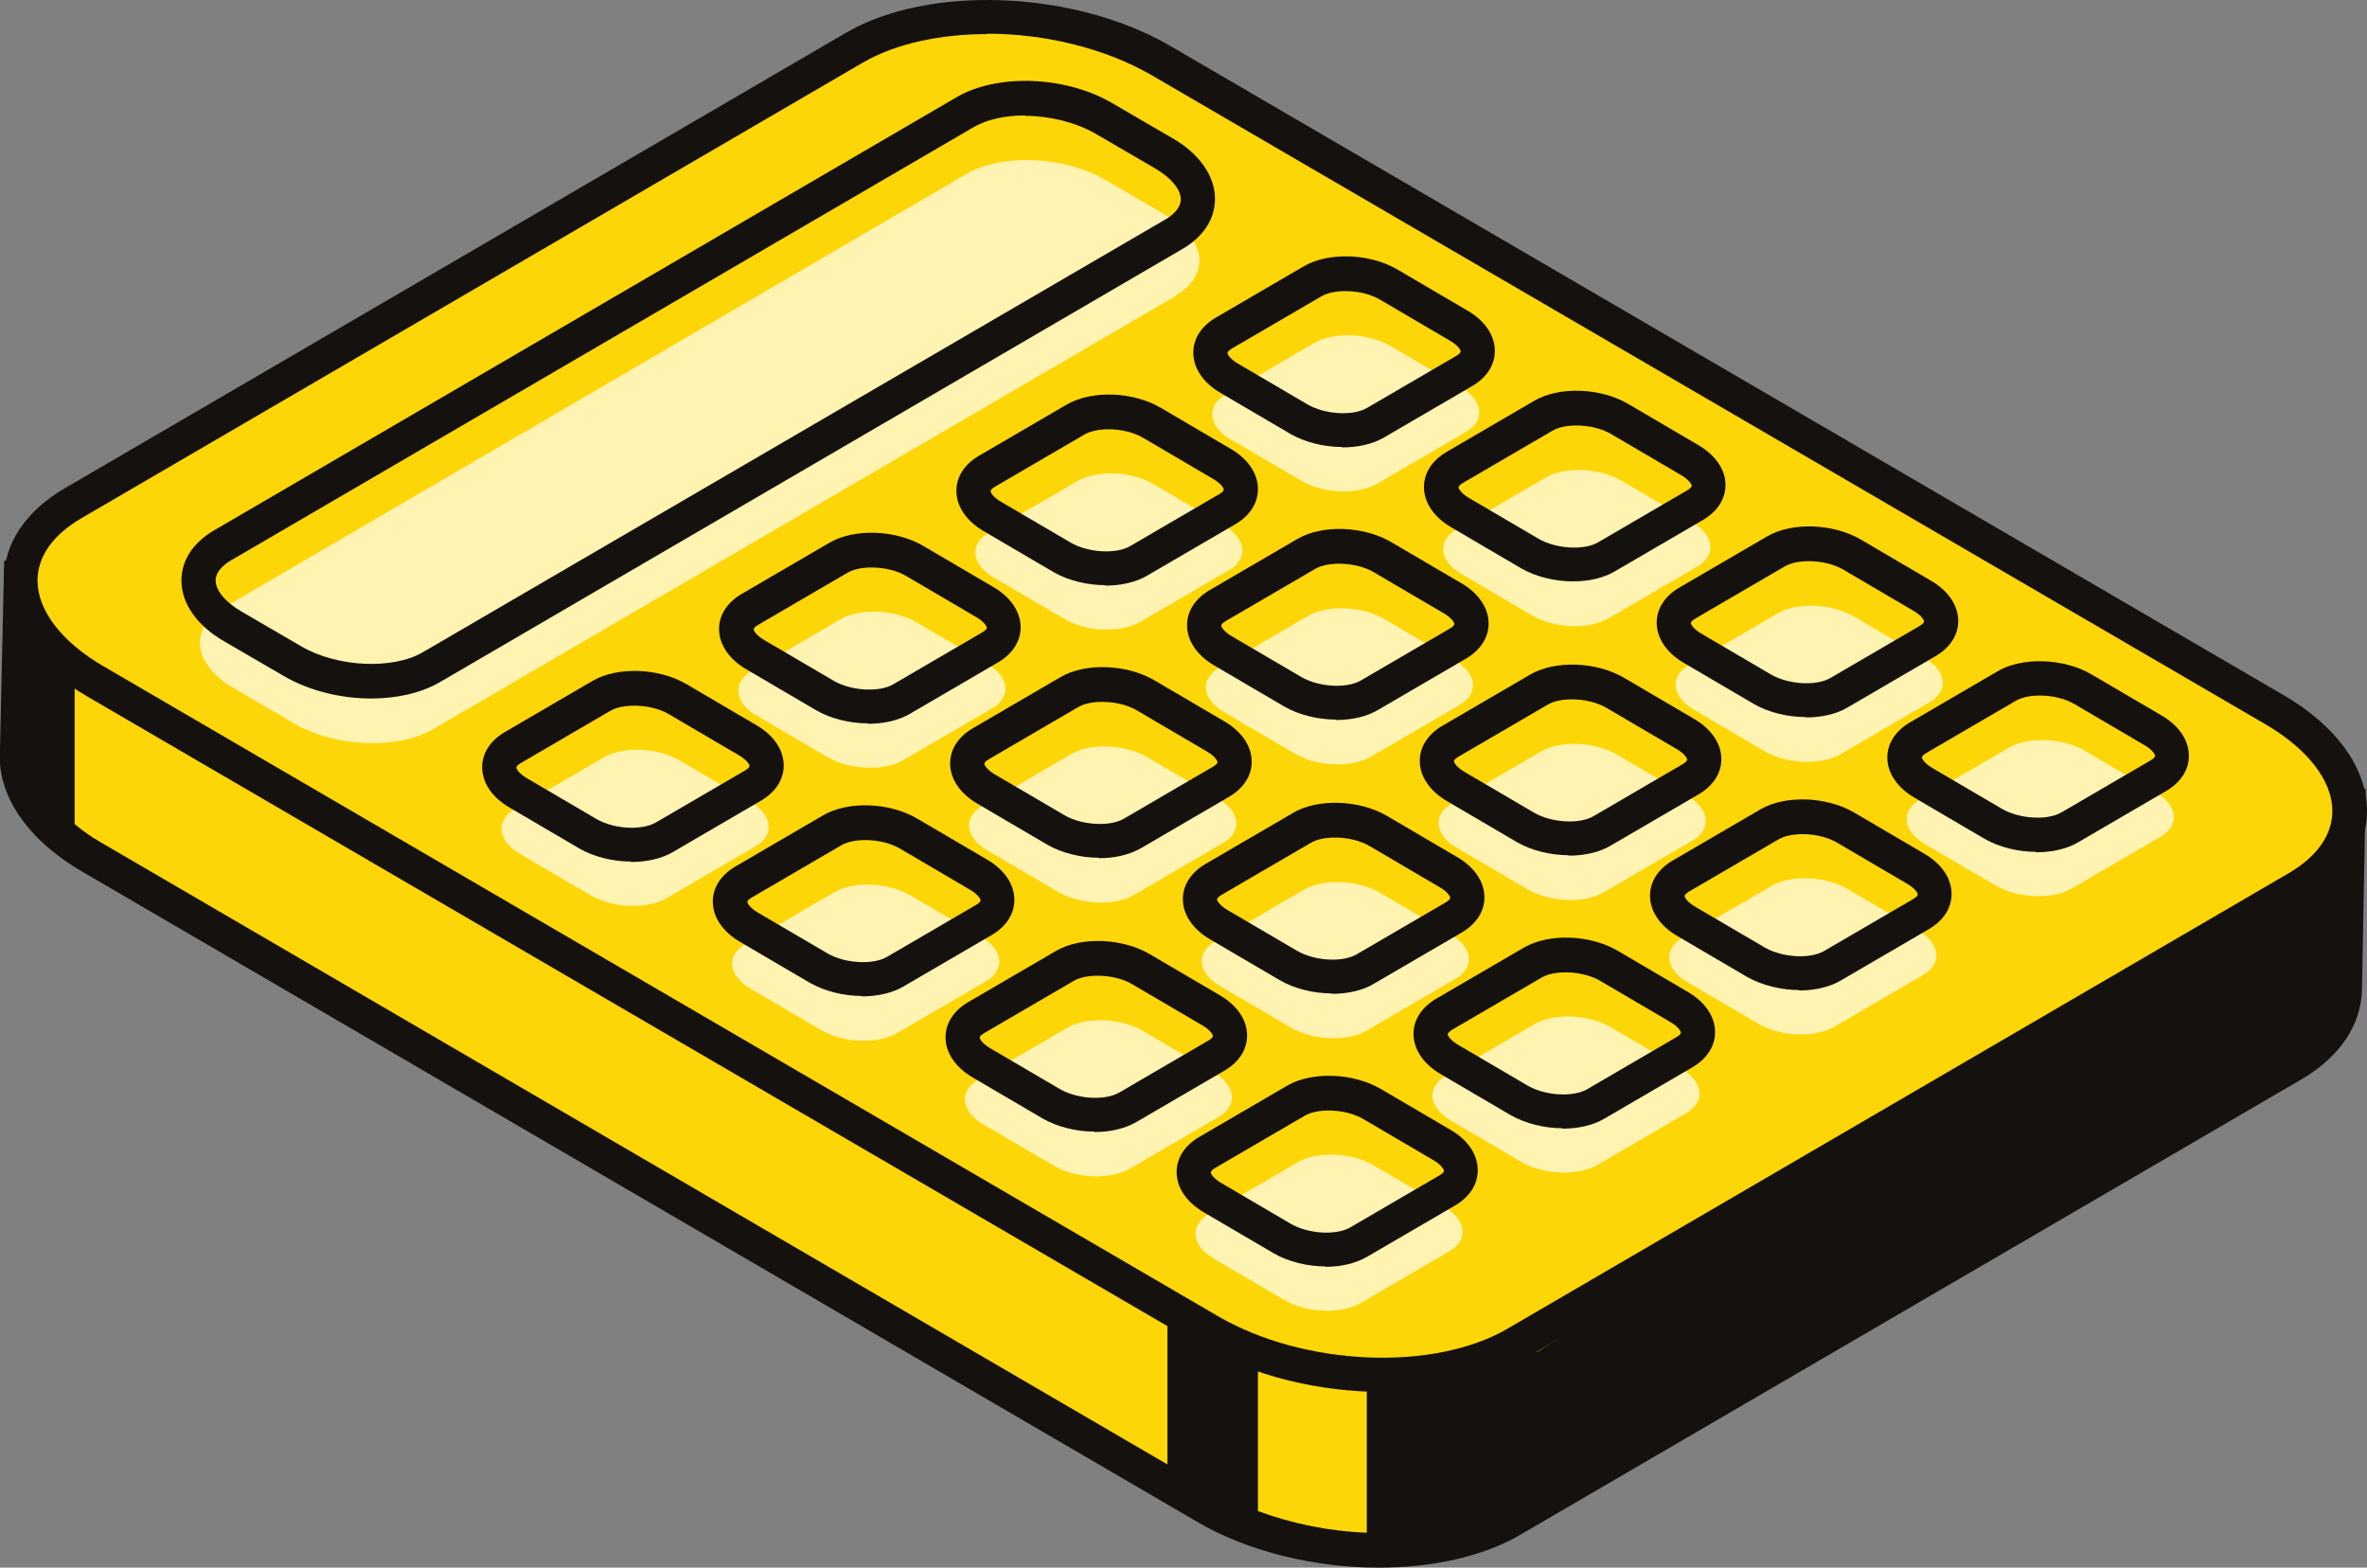 <svg width="151" height="100" viewBox="0 0 151 100" fill="none" xmlns="http://www.w3.org/2000/svg">
<rect x="0" y="0" width="151" height="100" fill="#808080" stroke="none"/>
<g clip-path="url(#clip0_5301_28543)">
<path d="M149.669 63.021L149.882 51.304L133.199 49.691L73.81 15.05C68.036 11.664 59.282 11.315 54.253 14.244L13.304 38.135L1.33 36.98L1.117 47.864C0.931 50.229 2.527 52.755 5.88 54.69L76.95 96.13C82.724 99.517 91.478 99.866 96.507 96.937L146.29 67.912C148.525 66.595 149.643 64.849 149.669 63.021Z" fill="#FDD607"/>
<path d="M133.545 48.643L74.342 14.11C68.275 10.562 59.016 10.186 53.694 13.303L13.037 37.007L0.266 35.77L-0 47.757C-0.24 50.659 1.676 53.535 5.295 55.631L76.364 97.071C79.664 99.006 83.921 100 87.965 100C91.345 100 94.591 99.302 96.985 97.904L146.769 68.88C149.27 67.429 150.654 65.359 150.68 63.075L150.92 50.336L133.465 48.643H133.545ZM80.249 96.426V86.617L74.475 83.338V93.416L6.412 53.723C5.8 53.373 5.241 52.97 4.762 52.567V42.57L2.341 40.554L2.394 38.162L13.543 39.237L54.812 15.185C59.522 12.443 67.796 12.82 73.278 15.991L132.693 50.632L132.906 50.739L148.818 52.271L148.764 54.556L98.103 86.214L91.398 87.692H87.194V97.77C84.852 97.689 82.457 97.206 80.276 96.399L80.249 96.426Z" fill="#15110E"/>
<path d="M146.53 56.705L96.746 85.73C91.744 88.659 82.99 88.283 77.19 84.924L6.12 43.483C0.319 40.124 -0.319 35.018 4.71 32.088L54.493 3.064C59.495 0.135 68.249 0.511 74.05 3.87L145.12 45.31C150.894 48.697 151.532 53.776 146.53 56.705Z" fill="#FDD607"/>
<path d="M88.258 88.793C84.214 88.793 79.957 87.799 76.657 85.864L5.561 44.423C2.182 42.461 0.239 39.774 0.239 37.033C0.239 34.695 1.623 32.598 4.177 31.12L53.961 2.096C59.256 -0.995 68.515 -0.618 74.608 2.902L145.678 44.343C149.057 46.304 151 49.019 151 51.733C151 54.071 149.616 56.167 147.062 57.645L97.278 86.67C94.857 88.067 91.638 88.766 88.258 88.766V88.793ZM62.981 2.176C60.001 2.176 57.154 2.768 55.025 4.004L5.242 33.028C3.379 34.103 2.394 35.501 2.394 37.033C2.394 38.941 3.938 40.956 6.625 42.515L77.695 83.956C83.176 87.154 91.451 87.503 96.161 84.762L145.944 55.737C147.807 54.662 148.791 53.265 148.791 51.733C148.791 49.825 147.248 47.809 144.561 46.224L73.491 4.81C70.484 3.063 66.626 2.15 62.981 2.15V2.176Z" fill="#15110E"/>
<path d="M74.981 18.892L27.619 46.519C25.357 47.836 21.366 47.675 18.758 46.143L14.927 43.912C12.293 42.38 12.027 40.069 14.288 38.752L61.65 11.099C63.912 9.782 67.876 9.943 70.511 11.475L74.342 13.705C76.976 15.237 77.243 17.549 74.981 18.865V18.892Z" fill="#FFF3B1"/>
<path d="M23.681 44.558C21.765 44.558 19.743 44.074 18.12 43.133L14.288 40.903C12.559 39.908 11.574 38.484 11.574 37.033C11.574 35.743 12.319 34.614 13.65 33.835L61.012 6.208C63.619 4.676 67.983 4.837 70.963 6.584L74.795 8.815C76.524 9.809 77.509 11.233 77.509 12.685C77.509 13.975 76.764 15.103 75.433 15.883L28.071 43.51C26.874 44.208 25.304 44.558 23.681 44.558ZM65.402 7.363C64.151 7.363 62.981 7.605 62.103 8.116L14.741 35.743C14.368 35.958 13.756 36.415 13.756 37.033C13.756 37.651 14.368 38.404 15.379 38.995L19.211 41.225C21.499 42.569 25.064 42.73 26.98 41.602L74.342 14.001C74.715 13.787 75.327 13.33 75.327 12.711C75.327 12.093 74.715 11.341 73.704 10.75L69.872 8.519C68.595 7.793 66.945 7.39 65.402 7.39V7.363Z" fill="#15110E"/>
<path d="M48.187 53.991L42.519 57.297C41.269 58.022 39.06 57.941 37.623 57.081L33.18 54.475C31.743 53.642 31.583 52.352 32.834 51.626L38.502 48.32C39.752 47.595 41.961 47.675 43.397 48.535L47.841 51.142C49.304 51.975 49.437 53.265 48.187 53.991Z" fill="#FFF3B1"/>
<path d="M40.258 54.958C39.114 54.958 37.89 54.663 36.958 54.125L32.515 51.519C31.397 50.873 30.759 49.933 30.759 48.938C30.759 48.052 31.264 47.272 32.142 46.735L37.81 43.429C39.38 42.516 42.014 42.596 43.797 43.644L48.24 46.251C49.358 46.896 49.996 47.837 49.996 48.831C49.996 49.718 49.491 50.497 48.613 51.035L42.945 54.34C42.227 54.77 41.269 54.985 40.258 54.985V54.958ZM40.471 45.015C39.859 45.015 39.3 45.122 38.901 45.364L33.233 48.67C32.994 48.804 32.941 48.912 32.941 48.965C32.941 49.046 33.1 49.342 33.606 49.637L38.049 52.244C39.167 52.889 40.923 52.997 41.854 52.459L47.522 49.154C47.761 49.019 47.815 48.912 47.815 48.858C47.815 48.777 47.655 48.482 47.149 48.186L42.706 45.579C42.094 45.203 41.242 45.015 40.471 45.015Z" fill="#15110E"/>
<path d="M63.3 45.176L57.633 48.482C56.382 49.208 54.174 49.127 52.737 48.267L48.293 45.66C46.83 44.827 46.697 43.537 47.947 42.812L53.615 39.506C54.865 38.78 57.074 38.861 58.511 39.721L62.954 42.328C64.391 43.161 64.551 44.451 63.3 45.176Z" fill="#FFF3B1"/>
<path d="M55.371 46.144C54.227 46.144 53.003 45.848 52.072 45.311L47.628 42.704C46.511 42.059 45.872 41.118 45.872 40.124C45.872 39.237 46.378 38.458 47.256 37.92L52.923 34.615C54.493 33.701 57.127 33.782 58.91 34.83L63.353 37.437C64.471 38.082 65.11 39.022 65.11 40.017C65.11 40.903 64.604 41.683 63.726 42.22L58.059 45.526C57.34 45.956 56.382 46.171 55.371 46.171V46.144ZM55.611 36.2C54.999 36.2 54.44 36.308 54.041 36.55L48.373 39.855C48.134 39.99 48.081 40.097 48.081 40.151C48.081 40.232 48.24 40.527 48.746 40.823L53.189 43.43C54.307 44.075 56.09 44.182 56.994 43.645L62.662 40.339C62.901 40.205 62.954 40.097 62.954 40.043C62.954 39.963 62.795 39.667 62.289 39.372L57.846 36.765C57.234 36.389 56.382 36.2 55.611 36.2Z" fill="#15110E"/>
<path d="M78.413 36.361L72.746 39.667C71.495 40.392 69.287 40.312 67.85 39.452L63.406 36.845C61.97 36.012 61.81 34.722 63.06 33.996L68.728 30.691C69.979 29.965 72.187 30.046 73.624 30.905L78.067 33.512C79.504 34.345 79.664 35.635 78.413 36.361Z" fill="#FFF3B1"/>
<path d="M70.511 37.328C69.367 37.328 68.143 37.033 67.211 36.495L62.768 33.889C61.65 33.244 61.012 32.303 61.012 31.309C61.012 30.422 61.517 29.642 62.395 29.105L68.063 25.799C69.659 24.886 72.267 24.966 74.05 26.014L78.493 28.621C79.611 29.266 80.249 30.207 80.249 31.201C80.249 32.088 79.744 32.867 78.866 33.405L73.198 36.71C72.48 37.14 71.522 37.355 70.511 37.355V37.328ZM70.724 27.385C70.112 27.385 69.553 27.492 69.154 27.734L63.486 31.04C63.247 31.174 63.194 31.282 63.194 31.335C63.194 31.416 63.353 31.712 63.859 32.007L68.302 34.614C69.42 35.259 71.203 35.367 72.107 34.829L77.775 31.524C78.014 31.389 78.067 31.282 78.067 31.228C78.067 31.147 77.908 30.852 77.402 30.556L72.959 27.949C72.347 27.573 71.495 27.385 70.724 27.385Z" fill="#15110E"/>
<path d="M93.527 27.547L87.859 30.852C86.609 31.578 84.4 31.497 82.963 30.637L78.52 28.03C77.083 27.197 76.923 25.907 78.174 25.182L83.841 21.876C85.092 21.15 87.3 21.231 88.737 22.091L93.181 24.698C94.618 25.531 94.777 26.821 93.527 27.547Z" fill="#FFF3B1"/>
<path d="M85.624 28.514C84.48 28.514 83.256 28.218 82.325 27.681L77.881 25.074C76.764 24.429 76.125 23.488 76.125 22.494C76.125 21.607 76.63 20.828 77.509 20.291L83.176 16.985C84.746 16.071 87.38 16.152 89.163 17.2L93.606 19.807C94.724 20.452 95.362 21.392 95.362 22.387C95.362 23.273 94.857 24.053 93.979 24.59L88.311 27.896C87.593 28.326 86.635 28.541 85.624 28.541V28.514ZM85.837 18.57C85.225 18.57 84.666 18.678 84.267 18.92L78.6 22.225C78.36 22.36 78.307 22.467 78.307 22.521C78.307 22.602 78.466 22.897 78.972 23.193L83.416 25.8C84.533 26.445 86.316 26.552 87.221 26.015L92.888 22.709C93.127 22.575 93.181 22.467 93.181 22.414C93.181 22.333 93.021 22.037 92.516 21.742L88.072 19.135C87.46 18.759 86.609 18.57 85.837 18.57Z" fill="#15110E"/>
<path d="M62.901 62.592L57.233 65.897C55.983 66.623 53.774 66.542 52.337 65.682L47.894 63.075C46.457 62.242 46.297 60.952 47.548 60.227L53.215 56.921C54.466 56.195 56.674 56.276 58.111 57.136L62.555 59.743C64.018 60.576 64.151 61.866 62.901 62.592Z" fill="#FFF3B1"/>
<path d="M54.972 63.532C53.828 63.532 52.63 63.236 51.672 62.699L47.229 60.092C46.111 59.447 45.473 58.506 45.473 57.512C45.473 56.625 45.978 55.846 46.856 55.308L52.524 52.002C54.094 51.089 56.728 51.169 58.511 52.218L62.954 54.824C64.072 55.469 64.71 56.41 64.71 57.404C64.71 58.291 64.205 59.071 63.327 59.608L57.659 62.913C56.941 63.343 55.983 63.559 54.972 63.559V63.532ZM55.211 53.588C54.599 53.588 54.04 53.696 53.641 53.937L47.974 57.243C47.734 57.377 47.681 57.485 47.681 57.539C47.681 57.619 47.841 57.915 48.346 58.211L52.79 60.817C53.907 61.462 55.69 61.57 56.595 61.032L62.262 57.727C62.502 57.592 62.555 57.485 62.555 57.431C62.555 57.35 62.395 57.055 61.89 56.759L57.446 54.152C56.834 53.776 55.983 53.588 55.211 53.588Z" fill="#15110E"/>
<path d="M78.015 53.776L72.347 57.082C71.097 57.807 68.888 57.727 67.451 56.867L63.008 54.26C61.571 53.427 61.411 52.137 62.662 51.411L68.33 48.105C69.58 47.38 71.789 47.461 73.225 48.321L77.669 50.927C79.132 51.761 79.265 53.05 78.015 53.776Z" fill="#FFF3B1"/>
<path d="M70.112 54.716C68.968 54.716 67.744 54.421 66.813 53.883L62.369 51.276C61.252 50.631 60.613 49.691 60.613 48.696C60.613 47.809 61.119 47.03 61.997 46.493L67.664 43.187C69.234 42.273 71.868 42.354 73.651 43.402L78.095 46.009C79.212 46.654 79.851 47.594 79.851 48.589C79.851 49.476 79.345 50.255 78.467 50.792L72.8 54.098C72.055 54.528 71.123 54.743 70.112 54.743V54.716ZM70.325 44.773C69.713 44.773 69.154 44.88 68.755 45.122L63.088 48.428C62.848 48.562 62.795 48.669 62.795 48.723C62.795 48.804 62.955 49.099 63.46 49.395L67.904 52.002C69.021 52.647 70.804 52.754 71.709 52.217L77.376 48.911C77.616 48.777 77.669 48.669 77.669 48.616C77.669 48.535 77.509 48.239 77.004 47.944L72.56 45.337C71.948 44.961 71.097 44.773 70.325 44.773Z" fill="#15110E"/>
<path d="M93.128 44.962L87.461 48.267C86.21 48.993 84.002 48.912 82.565 48.052L78.121 45.445C76.658 44.612 76.525 43.322 77.776 42.597L83.443 39.291C84.694 38.566 86.902 38.646 88.339 39.506L92.782 42.113C94.219 42.946 94.379 44.236 93.128 44.962Z" fill="#FFF3B1"/>
<path d="M85.226 45.902C84.082 45.902 82.858 45.606 81.926 45.069L77.483 42.462C76.365 41.817 75.727 40.876 75.727 39.882C75.727 38.995 76.232 38.216 77.11 37.678L82.778 34.373C84.347 33.459 86.982 33.539 88.764 34.588L93.208 37.194C94.326 37.839 94.964 38.78 94.964 39.774C94.964 40.661 94.459 41.441 93.581 41.978L87.913 45.284C87.195 45.714 86.237 45.929 85.226 45.929V45.902ZM85.439 35.958C84.826 35.958 84.268 36.066 83.869 36.308L78.201 39.613C77.962 39.748 77.908 39.855 77.908 39.909C77.908 39.989 78.068 40.285 78.574 40.581L83.017 43.187C84.135 43.832 85.917 43.94 86.822 43.402L92.49 40.097C92.729 39.962 92.782 39.855 92.782 39.801C92.782 39.721 92.623 39.425 92.117 39.129L87.674 36.523C87.061 36.146 86.21 35.958 85.439 35.958Z" fill="#15110E"/>
<path d="M108.268 36.146L102.601 39.452C101.35 40.177 99.141 40.097 97.705 39.237L93.261 36.63C91.798 35.797 91.665 34.507 92.915 33.781L98.583 30.476C99.833 29.75 102.042 29.831 103.479 30.691L107.922 33.297C109.359 34.131 109.519 35.421 108.268 36.146Z" fill="#FFF3B1"/>
<path d="M100.339 37.086C99.195 37.086 97.971 36.791 97.04 36.253L92.596 33.646C91.478 33.001 90.84 32.061 90.84 31.066C90.84 30.18 91.345 29.4 92.224 28.863L97.891 25.557C99.461 24.643 102.095 24.724 103.878 25.772L108.321 28.379C109.439 29.024 110.077 29.965 110.077 30.932C110.077 31.819 109.572 32.598 108.694 33.136L103.026 36.441C102.308 36.871 101.35 37.086 100.339 37.086ZM100.578 27.143C99.966 27.143 99.408 27.25 99.008 27.492L93.341 30.798C93.102 30.932 93.048 31.04 93.048 31.093C93.048 31.174 93.208 31.47 93.713 31.765L98.157 34.372C99.275 35.017 101.057 35.124 101.962 34.587L107.629 31.281C107.869 31.147 107.922 31.04 107.922 30.986C107.922 30.905 107.762 30.61 107.257 30.314L102.813 27.707C102.201 27.331 101.35 27.143 100.578 27.143Z" fill="#15110E"/>
<path d="M77.748 71.245L72.081 74.55C70.83 75.276 68.622 75.195 67.185 74.335L62.741 71.729C61.305 70.895 61.145 69.606 62.395 68.88L68.063 65.574C69.314 64.849 71.522 64.929 72.959 65.789L77.402 68.396C78.839 69.229 78.999 70.519 77.748 71.245Z" fill="#FFF3B1"/>
<path d="M69.819 72.185C68.675 72.185 67.451 71.889 66.52 71.352L62.076 68.745C60.959 68.1 60.32 67.159 60.32 66.165C60.32 65.278 60.826 64.499 61.704 63.961L67.371 60.656C68.941 59.742 71.576 59.823 73.358 60.871L77.802 63.478C78.919 64.123 79.558 65.063 79.558 66.058C79.558 66.944 79.052 67.724 78.174 68.261L72.507 71.567C71.762 71.997 70.83 72.212 69.819 72.212V72.185ZM70.032 62.241C69.42 62.241 68.862 62.349 68.462 62.591L62.795 65.896C62.555 66.031 62.502 66.138 62.502 66.192C62.502 66.273 62.662 66.568 63.167 66.864L67.611 69.471C68.728 70.116 70.511 70.223 71.416 69.686L77.083 66.38C77.323 66.246 77.376 66.138 77.376 66.085C77.376 66.004 77.216 65.708 76.711 65.413L72.267 62.806C71.655 62.429 70.804 62.241 70.032 62.241Z" fill="#15110E"/>
<path d="M92.862 62.43L87.194 65.736C85.944 66.462 83.735 66.381 82.298 65.521L77.855 62.914C76.418 62.081 76.258 60.791 77.509 60.065L83.176 56.76C84.427 56.034 86.635 56.115 88.072 56.975L92.516 59.582C93.953 60.415 94.112 61.705 92.862 62.43Z" fill="#FFF3B1"/>
<path d="M84.959 63.37C83.815 63.37 82.591 63.075 81.66 62.537L77.216 59.931C76.099 59.286 75.46 58.345 75.46 57.351C75.46 56.464 75.966 55.684 76.844 55.147L82.511 51.841C84.081 50.928 86.715 51.008 88.498 52.056L92.941 54.663C94.059 55.308 94.698 56.249 94.698 57.243C94.698 58.13 94.192 58.909 93.314 59.447L87.646 62.752C86.928 63.182 85.97 63.397 84.959 63.397V63.37ZM85.172 53.427C84.56 53.427 84.001 53.534 83.602 53.776L77.934 57.082C77.695 57.216 77.642 57.324 77.642 57.377C77.642 57.458 77.802 57.754 78.307 58.049L82.751 60.656C83.868 61.301 85.651 61.409 86.555 60.871L92.223 57.566C92.462 57.431 92.516 57.324 92.516 57.27C92.516 57.189 92.356 56.894 91.85 56.598L87.407 53.991C86.795 53.615 85.944 53.427 85.172 53.427Z" fill="#15110E"/>
<path d="M107.975 53.615L102.308 56.92C101.057 57.646 98.849 57.566 97.412 56.706L92.968 54.099C91.505 53.266 91.372 51.976 92.622 51.25L98.29 47.944C99.54 47.219 101.749 47.299 103.186 48.159L107.629 50.766C109.066 51.599 109.226 52.889 107.975 53.615Z" fill="#FFF3B1"/>
<path d="M100.072 54.555C98.928 54.555 97.704 54.26 96.773 53.722L92.329 51.115C91.212 50.47 90.573 49.529 90.573 48.535C90.573 47.648 91.079 46.869 91.957 46.331L97.624 43.026C99.194 42.112 101.828 42.193 103.611 43.241L108.055 45.848C109.172 46.493 109.811 47.433 109.811 48.428C109.811 49.315 109.305 50.094 108.427 50.631L102.76 53.937C102.041 54.367 101.083 54.582 100.072 54.582V54.555ZM100.285 44.611C99.673 44.611 99.114 44.719 98.715 44.961L93.048 48.266C92.808 48.401 92.755 48.508 92.755 48.562C92.755 48.643 92.915 48.938 93.42 49.234L97.864 51.841C98.981 52.486 100.764 52.593 101.669 52.056L107.336 48.75C107.576 48.616 107.629 48.508 107.629 48.455C107.629 48.374 107.469 48.078 106.964 47.783L102.52 45.176C101.908 44.8 101.057 44.611 100.285 44.611Z" fill="#15110E"/>
<path d="M123.088 44.8L117.421 48.106C116.17 48.832 113.962 48.751 112.525 47.891L108.081 45.284C106.644 44.451 106.485 43.161 107.735 42.435L113.403 39.13C114.653 38.404 116.862 38.485 118.299 39.345L122.742 41.952C124.206 42.785 124.339 44.075 123.088 44.8Z" fill="#FFF3B1"/>
<path d="M115.186 45.741C114.041 45.741 112.817 45.445 111.886 44.907L107.443 42.301C106.325 41.656 105.687 40.715 105.687 39.721C105.687 38.834 106.192 38.054 107.07 37.517L112.738 34.212C114.307 33.298 116.942 33.378 118.724 34.426L123.168 37.033C124.285 37.678 124.924 38.619 124.924 39.613C124.924 40.5 124.419 41.279 123.54 41.817L117.873 45.123C117.155 45.553 116.197 45.767 115.186 45.767V45.741ZM115.398 35.797C114.786 35.797 114.228 35.905 113.829 36.146L108.161 39.452C107.922 39.586 107.868 39.694 107.868 39.748C107.868 39.828 108.028 40.124 108.534 40.419L112.977 43.026C114.095 43.671 115.877 43.779 116.782 43.241L122.45 39.936C122.689 39.801 122.742 39.694 122.742 39.64C122.742 39.559 122.583 39.264 122.077 38.968L117.633 36.361C117.021 35.985 116.17 35.797 115.398 35.797Z" fill="#15110E"/>
<path d="M92.462 79.817L86.795 83.123C85.544 83.848 83.336 83.768 81.899 82.908L77.455 80.301C76.018 79.468 75.859 78.178 77.109 77.452L82.777 74.147C84.027 73.421 86.236 73.502 87.673 74.362L92.116 76.968C93.553 77.802 93.713 79.091 92.462 79.817Z" fill="#FFF3B1"/>
<path d="M84.56 80.785C83.415 80.785 82.192 80.489 81.26 79.951L76.817 77.345C75.699 76.7 75.061 75.759 75.061 74.765C75.061 73.878 75.566 73.099 76.444 72.561L82.112 69.255C83.681 68.342 86.316 68.422 88.098 69.47L92.542 72.077C93.659 72.722 94.272 73.663 94.272 74.657C94.272 75.544 93.766 76.323 92.888 76.861L87.22 80.166C86.475 80.596 85.544 80.811 84.533 80.811L84.56 80.785ZM84.772 70.841C84.16 70.841 83.602 70.948 83.203 71.19L77.535 74.496C77.296 74.63 77.242 74.738 77.242 74.792C77.242 74.872 77.402 75.168 77.908 75.463L82.351 78.07C83.469 78.715 85.251 78.823 86.156 78.285L91.823 74.98C92.063 74.845 92.116 74.738 92.116 74.684C92.116 74.603 91.957 74.308 91.451 74.012L87.007 71.405C86.395 71.029 85.544 70.841 84.772 70.841Z" fill="#15110E"/>
<path d="M107.575 71.003L101.908 74.308C100.657 75.034 98.449 74.953 97.012 74.093L92.569 71.486C91.132 70.653 90.972 69.363 92.223 68.638L97.89 65.332C99.141 64.606 101.349 64.687 102.786 65.547L107.23 68.154C108.666 68.987 108.826 70.277 107.575 71.003Z" fill="#FFF3B1"/>
<path d="M99.673 71.97C98.529 71.97 97.331 71.674 96.374 71.137L91.93 68.53C90.812 67.885 90.174 66.945 90.174 65.95C90.174 65.063 90.679 64.284 91.557 63.746L97.225 60.441C98.821 59.527 101.429 59.608 103.212 60.656L107.655 63.263C108.773 63.908 109.411 64.848 109.411 65.843C109.411 66.73 108.906 67.509 108.028 68.046L102.36 71.352C101.642 71.782 100.684 71.997 99.673 71.997V71.97ZM99.886 62.027C99.274 62.027 98.715 62.134 98.316 62.376L92.648 65.681C92.436 65.816 92.356 65.923 92.356 65.977C92.356 66.058 92.515 66.353 93.021 66.649L97.464 69.256C98.582 69.901 100.365 70.008 101.269 69.471L106.937 66.165C107.176 66.031 107.23 65.923 107.23 65.87C107.23 65.789 107.07 65.493 106.564 65.198L102.121 62.591C101.509 62.215 100.657 62.027 99.886 62.027Z" fill="#15110E"/>
<path d="M122.689 62.187L117.021 65.493C115.771 66.218 113.562 66.138 112.126 65.278L107.682 62.671C106.219 61.838 106.086 60.548 107.336 59.822L113.004 56.517C114.254 55.791 116.463 55.872 117.899 56.732L122.343 59.339C123.78 60.172 123.939 61.462 122.689 62.187Z" fill="#FFF3B1"/>
<path d="M114.786 63.155C113.642 63.155 112.418 62.859 111.46 62.322L107.017 59.715C105.899 59.07 105.261 58.129 105.261 57.135C105.261 56.248 105.766 55.469 106.644 54.931L112.312 51.626C113.882 50.712 116.516 50.792 118.299 51.84L122.742 54.447C123.86 55.092 124.498 56.033 124.498 57.027C124.498 57.914 123.993 58.694 123.115 59.231L117.447 62.537C116.729 62.967 115.771 63.182 114.76 63.182L114.786 63.155ZM114.999 53.211C114.387 53.211 113.828 53.319 113.429 53.56L107.762 56.866C107.522 57 107.469 57.108 107.469 57.162C107.469 57.242 107.629 57.538 108.134 57.834L112.578 60.44C113.695 61.085 115.478 61.193 116.383 60.655L122.05 57.35C122.29 57.215 122.343 57.108 122.343 57.054C122.343 56.974 122.183 56.678 121.678 56.382L117.234 53.776C116.622 53.399 115.771 53.211 114.999 53.211Z" fill="#15110E"/>
<path d="M137.828 53.373L132.161 56.678C130.91 57.404 128.702 57.323 127.265 56.463L122.821 53.856C121.385 53.023 121.225 51.733 122.476 51.008L128.143 47.702C129.394 46.977 131.602 47.057 133.039 47.917L137.482 50.524C138.946 51.357 139.079 52.647 137.828 53.373Z" fill="#FFF3B1"/>
<path d="M129.899 54.34C128.755 54.34 127.531 54.045 126.6 53.507L122.157 50.9C121.039 50.255 120.4 49.315 120.4 48.32C120.4 47.434 120.906 46.654 121.784 46.117L127.451 42.811C129.021 41.897 131.656 41.978 133.438 43.026L137.882 45.633C138.999 46.278 139.638 47.218 139.638 48.213C139.638 49.1 139.132 49.879 138.254 50.417L132.587 53.722C131.868 54.152 130.911 54.367 129.899 54.367V54.34ZM130.139 44.37C129.527 44.37 128.968 44.477 128.569 44.719L122.902 48.025C122.662 48.159 122.609 48.267 122.609 48.32C122.609 48.401 122.769 48.697 123.274 48.992L127.718 51.599C128.835 52.244 130.618 52.352 131.523 51.814L137.19 48.508C137.429 48.374 137.483 48.267 137.483 48.213C137.483 48.132 137.323 47.837 136.817 47.541L132.374 44.934C131.762 44.558 130.911 44.37 130.139 44.37Z" fill="#15110E"/>
</g>
<defs>
<clipPath id="clip0_5301_28543">
<rect width="151" height="100" fill="white"/>
</clipPath>
</defs>
</svg>
